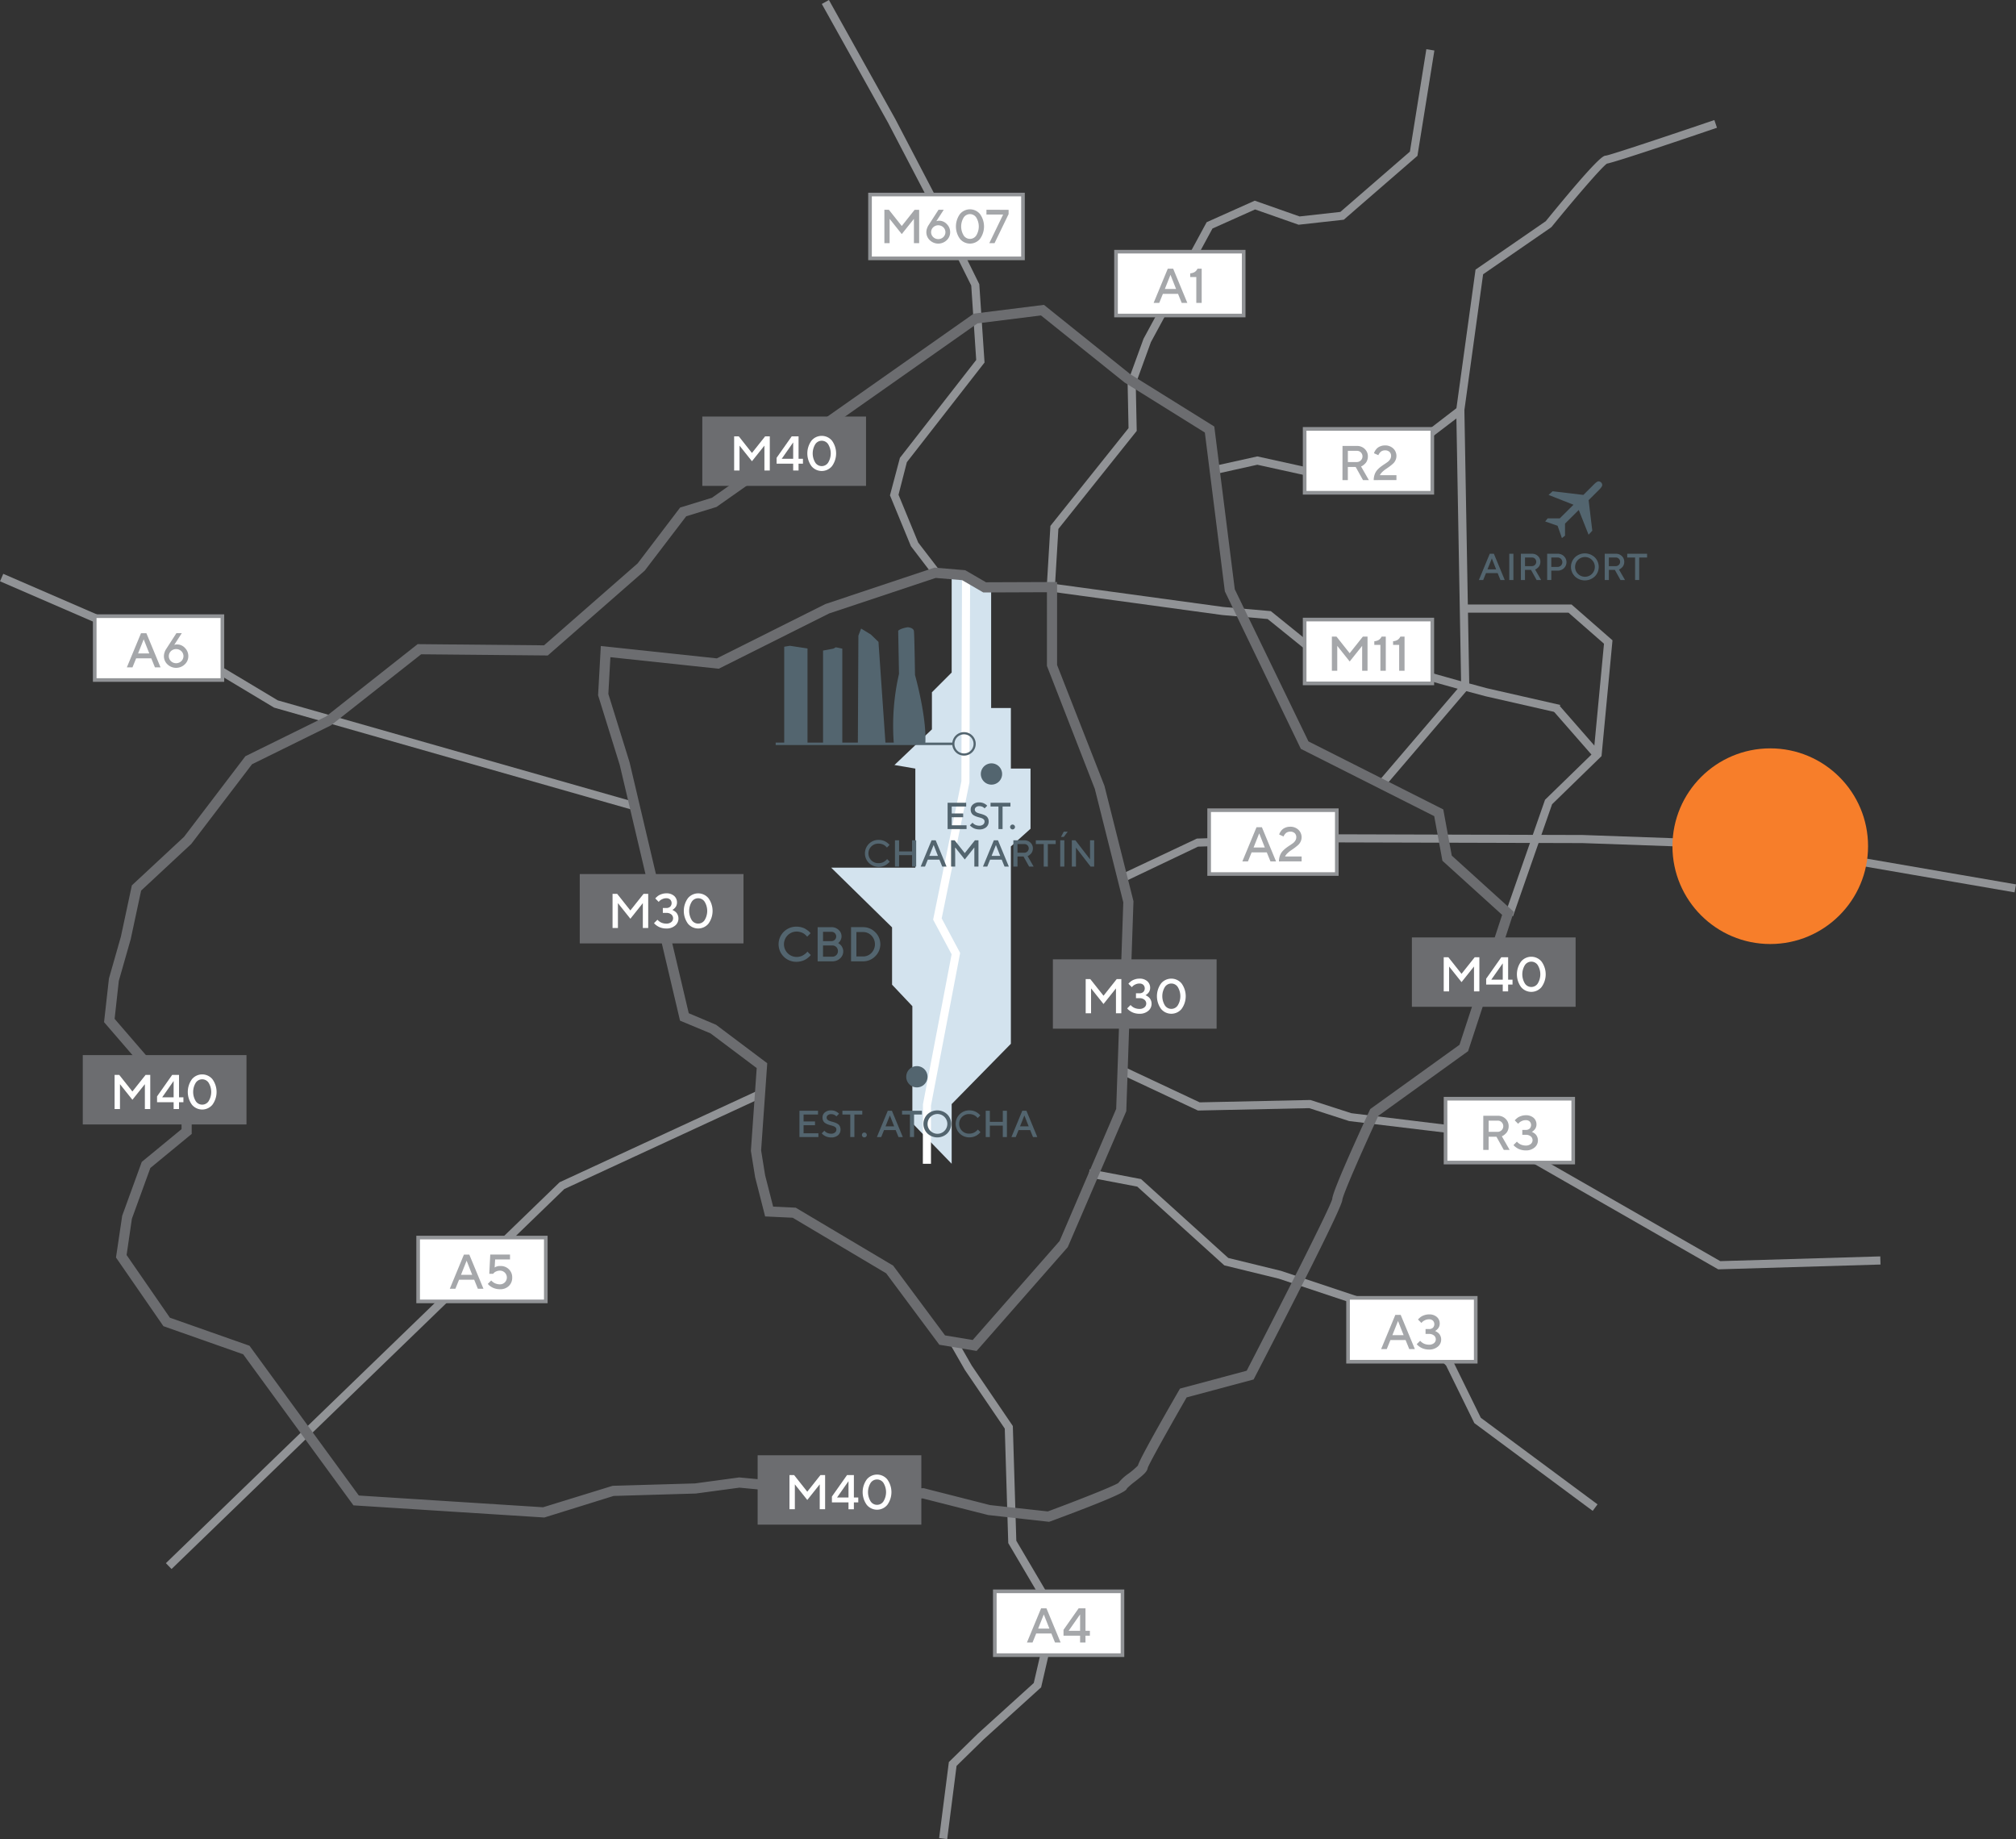 <svg xmlns="http://www.w3.org/2000/svg" width="412.253" height="376" viewBox="0 0 412.253 376">
  <rect x="0" y="0" width="412.253" height="376" fill="#333333" stroke="none"/>
  <g id="Componente_1_1" data-name="Componente 1 – 1" transform="translate(0)">
    <g id="Grupo_804" data-name="Grupo 804" transform="translate(1 -754)">
      <g id="Grupo_746" data-name="Grupo 746" transform="translate(-238.256 -102.727)">
        <path id="Trazado_883" data-name="Trazado 883" d="M470.593,974.843l-4.935-6.462-4.279-10.387,2.037-7.664,15.6-20.011L478,915.1l-7.49-15.047-9.513-18.221-13.553-24.294,1.453-.811,13.564,24.315L471.99,899.3l7.657,15.526,1.073,16.018-15.885,20.376-1.706,6.656,4.025,9.772,4.758,6.185Z" transform="translate(-42.135)" fill="#919396"/>
        <path id="Trazado_884" data-name="Trazado 884" d="M490.605,1055.521v-12.3h-4.02v-12.38H482.55v-24.669l-8.071-2.981v20.391l-4.037,4.037v7.584l-7.664,7.286,4.272.732v20.259H449.843l12.448,12.206V1087.4l4.15,4.393v23.92l8.038,8.3v-12.2l12.106-12.327V1059.14Z" transform="translate(-42.616 -29.361)" fill="#d3e3ee"/>
        <path id="Trazado_885" data-name="Trazado 885" d="M474.95,1124.258h-1.664l.015-12.118,5.869-30.711-3.781-7.082,5.78-28.282.122-41.656,1.664.006-.139,41.9-5.676,27.775,3.775,7.073-5.966,31.209Z" transform="translate(-47.316 -29.605)" fill="#fff"/>
        <path id="Trazado_886" data-name="Trazado 886" d="M506.638,979.331l-1.661-.1.748-12.469L521.7,946.779l-.191-9.334,3.255-8.933,12.911-23.834,9.834-4.4,9.166,3.223,8.342-.927,14.22-12.327L582.6,869.31l1.643.264-3.465,21.533L565.714,904.17l-9.234,1.026-8.9-3.127-8.716,3.9-12.59,23.227-3.1,8.527.2,9.625L507.354,967.39Z" transform="translate(-53.669 -2.523)" fill="#919396"/>
        <path id="Trazado_887" data-name="Trazado 887" d="M706.654,1081.931,656,1073.187l-37.72-1.331-51.475-.146-27.135.872-15.219,7.25-.716-1.5,15.708-7.4,27.339-.878,51.53.146,37.859,1.343,50.768,8.756Z" transform="translate(-57.429 -42.763)" fill="#919396"/>
        <path id="Trazado_888" data-name="Trazado 888" d="M618.743,1225.557l-24.2-17.94-5.775-11.762-9.525-9.538-24.711-8.236-11.12-2.715-17.8-16.1-10.021-1.909.31-1.634,10.481,2,17.835,16.125L555,1176.483l25.149,8.379L590.206,1195l5.656,11.524,23.871,17.7Z" transform="translate(-55.796 -59.939)" fill="#919396"/>
        <path id="Trazado_889" data-name="Trazado 889" d="M479.1,1301.316l-1.651-.212,1.989-15.542,5.942-5.817L496.8,1269.4l3.284-14.189-8.5-14.421-.711-23.4-8.163-12.005-3.256-5.682,1.444-.826,3.222,5.627,8.4,12.35.713,23.46,8.624,14.627-3.552,15.345-11.786,10.671-5.506,5.39Z" transform="translate(-48.15 -68.589)" fill="#919396"/>
        <path id="Trazado_890" data-name="Trazado 890" d="M280.843,1233.411l-1.157-1.2,80.513-77.877.128-.058,40.411-18.683.7,1.509-40.283,18.625Z" transform="translate(-8.506 -55.904)" fill="#919396"/>
        <path id="Trazado_891" data-name="Trazado 891" d="M367.212,1051.884,293.3,1030.808l-12.2-7.324-14.527-5.8-29.312-12.7.662-1.527,29.29,12.693L281.832,1022l12.228,7.325,73.608,20.961Z" transform="translate(0 -29.414)" fill="#919396"/>
        <path id="Trazado_892" data-name="Trazado 892" d="M645.952,1170.869l-46.92-26.881-28.548-3.432-8.167-2.642-22.753.488-16.29-7.65.707-1.506,15.936,7.484,22.646-.485,8.356,2.7,28.793,3.513,46.659,26.732,32.719-.969.049,1.663Z" transform="translate(-57.337 -54.631)" fill="#919396"/>
        <path id="Trazado_893" data-name="Trazado 893" d="M609.721,1032.368l-15-3.418c-4.517-1.194-15.066-4.035-16.064-4.781-.837-.365-8.884-.961-16.139-1.3l-.272-.013-11.975-9.671L541,1012.37l-35.431-4.835.225-1.649,35.391,4.831,9.733.853,11.946,9.649c7.19.341,15.822.894,16.786,1.618.764.464,8.544,2.668,15.465,4.5l14.976,3.411Z" transform="translate(-53.788 -29.901)" fill="#919396"/>
        <path id="Trazado_894" data-name="Trazado 894" d="M569.33,960.7l-12.747-2.806-8.609,1.913-.362-1.625,8.968-1.992,12.637,2.78,22.106-8.038,5.974-4.595L601.207,918l14.36-9.9c10.921-13.4,11.844-13.4,12.286-13.4,1-.137,14.149-4.538,22.188-7.279l.536,1.576c-6.2,2.115-20.358,6.906-22.5,7.336-1.014.648-6.5,7.022-11.293,12.906l-.172.159-13.857,9.554-3.9,28.289-6.84,5.211Zm58.69-64.357a.931.931,0,0,1-.165.021A.61.61,0,0,0,628.02,896.339Zm.094-.033" transform="translate(-62.216 -6.153)" fill="#919396"/>
        <path id="Trazado_895" data-name="Trazado 895" d="M591.04,1038.629l-1.266-1.08,16.939-19.816-1-56.1,1.663-.029,1.007,56.729Z" transform="translate(-70.667 -21.025)" fill="#919396"/>
        <path id="Trazado_896" data-name="Trazado 896" d="M621.777,1075.025l-1.57-.548,8.119-23.253,9.954-9.688,2.1-22.216-7.256-6.349H612.007v-1.663h21.745l8.368,7.319-2.241,23.673-10.111,9.841Z" transform="translate(-75.124 -30.989)" fill="#919396"/>
        <rect id="Rectángulo_165" data-name="Rectángulo 165" width="1.663" height="12.645" transform="translate(555.004 1002.204) rotate(-41.173)" fill="#919396"/>
        <path id="Trazado_897" data-name="Trazado 897" d="M457.114,1183.478l-12.448-1.383-13.412-3.4-8.885.484-28.581-2.682-8.914,1.2-16.808.494L353.9,1182.6l-.191-.013-38.842-2.472-22.552-30.888-16.306-5.743-9.7-14.04,1.269-8.537,4-11.007,8.138-6.7v-3.517l-15.85-18.356,1-8.922,2.44-8.543,2.248-10.5,10.67-9.927,12.544-16.475,16.474-8.116,18.751-14.8,25.843.243,19.15-16.757,8.682-11.409,6.508-2,53.532-37.644,14.36-1.795,17.674,14.187,17.16,10.685,4.189,33.274,15.065,31.1,27.57,13.907,1.737,9.444,12.689,11.495-9.347,28.485-18.36,13.22c-3.487,7.542-7.221,16.058-7.36,17.178,0,1.449-11.233,23.377-17.931,36.315l-.212.407-13.694,3.667c-2.968,5.158-7.531,13.242-7.957,14.405-.1.787-.905,1.455-2.6,2.788a14.442,14.442,0,0,0-1.648,1.406c-.122.413-.344,1.081-15.7,6.76Zm-25.655-6.878,13.578,3.457,11.818,1.3c6.36-2.357,13.281-5.095,14.423-5.816a9.628,9.628,0,0,1,2.135-1.952,16.021,16.021,0,0,0,1.863-1.6c.217-.722,1.446-3.315,8.393-15.37l.214-.373,13.642-3.655c6.653-12.858,17.116-33.427,17.5-35.128-.012-1.4,5.348-13.141,7.651-18.121l.114-.247,18.256-13.143,8.716-26.56-12.211-11.064-1.678-9.12L508.6,1025.453l-15.541-32.206-4.089-32.463-16.422-10.235-17.088-13.707-12.976,1.621L389.1,976l-6.185,1.9-8.484,11.114-19.824,17.347-25.9-.243-18.449,14.535-16.133,7.946-12.421,16.29-10.256,9.542-2.128,9.931-2.433,8.527-.859,7.763,15.764,18.256v5.269l-8.457,6.966-3.774,10.374-1.083,7.419,8.852,12.813,16.278,5.734,22.359,30.621,37.678,2.4,14.217-4.385,16.841-.488,9.041-1.226.118.01,28.546,2.677Zm39.914-1.12Zm3.929-3.523Z" transform="translate(-5.334 -15.625)" fill="#6c6d70"/>
        <path id="Trazado_898" data-name="Trazado 898" d="M467.629,1162.018l-7.62-1.265-10.866-14.6-19.124-11.368-5.636-.268-2.04-8-.873-5.4,1.189-16.931-9.451-7.1-6.227-2.594-12.326-52.263-4.431-14.266.559-10.064,23.727,2.526L436.7,1009.32,459,1001.875l6.3.525,4.25,2.468,14.532-.055v16.957l9.69,24.713,5.934,23.594-.006.146L498.235,1113l-11.967,27.793Zm-6.455-3.177,5.657.94,17.767-20.239,11.573-27.009,1.453-42.238-5.821-23.18-9.794-25.149V1006.9l-13.011.05-4.333-2.518-5.412-.45-21.766,7.253L414.9,1022.543l-22.16-2.358-.417,7.509,4.338,13.978,12.1,51.3,5.592,2.365,10.46,7.859-1.251,17.821.816,5.075,1.641,6.419,4.616.219,19.931,11.848Z" transform="translate(-30.665 -29.097)" fill="#6c6d70"/>
        <rect id="Rectángulo_166" data-name="Rectángulo 166" width="33.479" height="14.179" transform="translate(380.871 941.888)" fill="#6c6d70"/>
        <g id="Grupo_714" data-name="Grupo 714" transform="translate(387.388 945.837)">
          <path id="Trazado_899" data-name="Trazado 899" d="M431.363,968.3h.951v6.986h-1.1V970.2l-2.548,3.191-2.543-3.191v5.086h-1.1V968.3h.946l2.694,3.4Z" transform="translate(-425.03 -968.203)" fill="#fff"/>
          <path id="Trazado_900" data-name="Trazado 900" d="M441.27,972.888v1h-.9v1.4h-1.1v-1.4h-3.391v-1.194l3.093-4.394h1.4v4.589Zm-2-3.343-2.343,3.343h2.343Z" transform="translate(-427.205 -968.203)" fill="#fff"/>
          <path id="Trazado_901" data-name="Trazado 901" d="M444.594,969.154a2.727,2.727,0,0,1,4.18,0,4.432,4.432,0,0,1,0,5.227,2.722,2.722,0,0,1-4.18,0,4.432,4.432,0,0,1,0-5.227Zm3.392.714a1.573,1.573,0,0,0-2.606,0,3.6,3.6,0,0,0,0,3.8,1.57,1.57,0,0,0,2.606,0,3.6,3.6,0,0,0,0-3.8Z" transform="translate(-428.781 -968.179)" fill="#fff"/>
        </g>
        <rect id="Rectángulo_167" data-name="Rectángulo 167" width="33.479" height="14.179" transform="translate(355.81 1035.422)" fill="#6c6d70"/>
        <g id="Grupo_715" data-name="Grupo 715" transform="translate(362.527 1039.37)">
          <path id="Trazado_902" data-name="Trazado 902" d="M400.268,1085.287h.951v6.984h-1.1v-5.085l-2.549,3.191-2.543-3.191v5.085h-1.1v-6.984h.946l2.693,3.395Z" transform="translate(-393.936 -1085.188)" fill="#fff"/>
          <path id="Trazado_903" data-name="Trazado 903" d="M408.412,1088.611a2.331,2.331,0,0,1,.3.175,1.972,1.972,0,0,1,.381.32,1.739,1.739,0,0,1,.3.5,1.8,1.8,0,0,1,.133.7,1.84,1.84,0,0,1-.684,1.449,2.672,2.672,0,0,1-1.81.593,3.469,3.469,0,0,1-.905-.114,3.011,3.011,0,0,1-.709-.273,4.056,4.056,0,0,1-.485-.319,2.326,2.326,0,0,1-.3-.269l-.1-.121.7-.7a.888.888,0,0,0,.07.086,2.615,2.615,0,0,0,.222.194,2.354,2.354,0,0,0,.358.242,2.232,2.232,0,0,0,.5.19,2.434,2.434,0,0,0,.65.086,1.54,1.54,0,0,0,1.023-.315,1.006,1.006,0,0,0,0-1.567,1.544,1.544,0,0,0-1.023-.314h-.7v-1h.7a1.146,1.146,0,0,0,.807-.269,1.059,1.059,0,0,0,0-1.455,1.139,1.139,0,0,0-.807-.269,1.842,1.842,0,0,0-.828.191,1.863,1.863,0,0,0-.551.364l-.166.19-.7-.7c.019-.025.049-.061.09-.109a3.509,3.509,0,0,1,.27-.255,2.467,2.467,0,0,1,.449-.319,3.043,3.043,0,0,1,.628-.25,2.868,2.868,0,0,1,.808-.115,2.315,2.315,0,0,1,1.613.529,1.755,1.755,0,0,1,.584,1.367,1.56,1.56,0,0,1-.1.552,1.419,1.419,0,0,1-.241.43,2.979,2.979,0,0,1-.275.285,1.086,1.086,0,0,1-.237.169l-.1.058Z" transform="translate(-396.061 -1085.163)" fill="#fff"/>
          <path id="Trazado_904" data-name="Trazado 904" d="M413,1086.14a2.723,2.723,0,0,1,4.179,0,4.429,4.429,0,0,1,0,5.227,2.723,2.723,0,0,1-4.179,0,4.433,4.433,0,0,1,0-5.227Zm3.392.714a1.573,1.573,0,0,0-2.606,0,3.6,3.6,0,0,0,0,3.8,1.571,1.571,0,0,0,2.606,0,3.6,3.6,0,0,0,0-3.8Z" transform="translate(-397.587 -1085.163)" fill="#fff"/>
        </g>
        <rect id="Rectángulo_168" data-name="Rectángulo 168" width="33.479" height="14.179" transform="translate(452.561 1052.857)" fill="#6c6d70"/>
        <g id="Grupo_716" data-name="Grupo 716" transform="translate(459.278 1056.804)">
          <path id="Trazado_905" data-name="Trazado 905" d="M521.278,1107.089h.948v6.986h-1.1v-5.086l-2.547,3.192-2.544-3.192v5.086h-1.1v-6.986h.944l2.7,3.4Z" transform="translate(-514.945 -1106.993)" fill="#fff"/>
          <path id="Trazado_906" data-name="Trazado 906" d="M529.422,1110.415a2.447,2.447,0,0,1,.3.175,2.007,2.007,0,0,1,.381.32,1.758,1.758,0,0,1,.3.5,1.8,1.8,0,0,1,.133.7,1.846,1.846,0,0,1-.685,1.45,2.67,2.67,0,0,1-1.809.592,3.519,3.519,0,0,1-.907-.114,3.066,3.066,0,0,1-.708-.273,4.009,4.009,0,0,1-.485-.319,2.154,2.154,0,0,1-.3-.268l-.1-.121.7-.7a.773.773,0,0,0,.07.085,2.95,2.95,0,0,0,.221.2,2.4,2.4,0,0,0,.36.242,2.259,2.259,0,0,0,.5.19,2.4,2.4,0,0,0,.65.086,1.54,1.54,0,0,0,1.023-.315,1,1,0,0,0,0-1.567,1.539,1.539,0,0,0-1.023-.315h-.7v-1h.7a1.139,1.139,0,0,0,.805-.268,1.058,1.058,0,0,0,0-1.458,1.139,1.139,0,0,0-.805-.266,1.875,1.875,0,0,0-.828.189,1.9,1.9,0,0,0-.551.365l-.166.19-.7-.7c.021-.026.051-.061.09-.109s.132-.132.272-.257a2.584,2.584,0,0,1,.448-.317,3.025,3.025,0,0,1,.628-.249,2.835,2.835,0,0,1,.809-.114,2.314,2.314,0,0,1,1.612.528,1.76,1.76,0,0,1,.584,1.367,1.565,1.565,0,0,1-.1.553,1.4,1.4,0,0,1-.241.43,3.052,3.052,0,0,1-.274.285,1.087,1.087,0,0,1-.237.168l-.1.06Z" transform="translate(-517.07 -1106.969)" fill="#fff"/>
          <path id="Trazado_907" data-name="Trazado 907" d="M534.008,1107.945a2.726,2.726,0,0,1,4.181,0,4.429,4.429,0,0,1,0,5.227,2.725,2.725,0,0,1-4.181,0,4.436,4.436,0,0,1,0-5.227Zm3.394.713a1.574,1.574,0,0,0-2.606,0,3.6,3.6,0,0,0,0,3.8,1.57,1.57,0,0,0,2.606,0,3.6,3.6,0,0,0,0-3.8Z" transform="translate(-518.596 -1106.969)" fill="#fff"/>
        </g>
        <g id="Grupo_717" data-name="Grupo 717" transform="translate(256.257 982.329)">
          <rect id="Rectángulo_169" data-name="Rectángulo 169" width="26.106" height="13.053" transform="translate(0.371 0.371)" fill="#fff"/>
          <path id="Trazado_908" data-name="Trazado 908" d="M287.869,1027.615H261.021v-13.794h26.848Zm-26.106-.741h25.364v-12.311H261.763Z" transform="translate(-261.021 -1013.821)" fill="#919396"/>
        </g>
        <g id="Grupo_718" data-name="Grupo 718" transform="translate(263.198 986.181)">
          <path id="Trazado_909" data-name="Trazado 909" d="M272.595,1018.639h1.1l2.894,6.986h-1.146l-.749-1.847H271.6l-.75,1.847H269.7Zm-.6,4.14h2.294l-1.144-2.893Z" transform="translate(-269.702 -1018.639)" fill="#a5a7aa"/>
          <path id="Trazado_910" data-name="Trazado 910" d="M283.475,1021.646a2.336,2.336,0,0,1,.695,1.684,2.267,2.267,0,0,1-.729,1.686,2.561,2.561,0,0,1-3.532,0,2.269,2.269,0,0,1-.728-1.686,2.37,2.37,0,0,1,.142-.8,2.735,2.735,0,0,1,.277-.6l.132-.2,2-3.093h1.1l-1.55,2.4a1.6,1.6,0,0,1,.6-.1A2.172,2.172,0,0,1,283.475,1021.646Zm-.736.661a1.543,1.543,0,0,0-2.126,0,1.424,1.424,0,0,0,0,2.046,1.547,1.547,0,0,0,2.126,0,1.417,1.417,0,0,0,0-2.046Z" transform="translate(-271.602 -1018.639)" fill="#a5a7aa"/>
        </g>
        <g id="Grupo_719" data-name="Grupo 719" transform="translate(396.479 1046.183)">
          <path id="Trazado_911" data-name="Trazado 911" d="M441.111,1093.824a3.163,3.163,0,0,1,.807.339,5.751,5.751,0,0,1,.557.394,2.467,2.467,0,0,1,.351.336l.107.138-.7.7c-.019-.027-.047-.063-.085-.111a3.1,3.1,0,0,0-.257-.255,2.316,2.316,0,0,0-.429-.319,2.8,2.8,0,0,0-.6-.249,2.588,2.588,0,0,0-.777-.114,2.594,2.594,0,1,0,0,5.188,2.648,2.648,0,0,0,.783-.114,2.408,2.408,0,0,0,.618-.276,4.5,4.5,0,0,0,.434-.319,2.208,2.208,0,0,0,.28-.27l.078-.121.7.7a1.718,1.718,0,0,1-.12.153,3.676,3.676,0,0,1-.355.333,4.008,4.008,0,0,1-.584.425,3.872,3.872,0,0,1-1.835.483,3.611,3.611,0,0,1-2.63-1.042,3.591,3.591,0,0,1,0-5.1,3.609,3.609,0,0,1,2.63-1.042A3.7,3.7,0,0,1,441.111,1093.824Z" transform="translate(-436.401 -1093.685)" fill="#53656f"/>
          <path id="Trazado_912" data-name="Trazado 912" d="M446.38,1100.794v-6.986h2.84a2.042,2.042,0,0,1,1.447.56,1.721,1.721,0,0,1,.426,2.056,1.451,1.451,0,0,1-.343.487l-.181.141a1.18,1.18,0,0,1,.11.066c.047.03.132.1.255.2a1.82,1.82,0,0,1,.319.339,2.147,2.147,0,0,1,.249.48,1.677,1.677,0,0,1,.114.612,1.91,1.91,0,0,1-.643,1.442,2.25,2.25,0,0,1-1.6.6Zm1.1-6.036v1.9h1.744a.948.948,0,1,0,0-1.9Zm1.9,5.086a1.118,1.118,0,0,0,.818-.328,1.106,1.106,0,0,0,.332-.817,1.126,1.126,0,0,0-1.15-1.148h-1.9v2.293Z" transform="translate(-438.401 -1093.71)" fill="#53656f"/>
          <path id="Trazado_913" data-name="Trazado 913" d="M457.368,1093.808a3.427,3.427,0,0,1,2.5,1.031,3.425,3.425,0,0,1,0,4.921,3.425,3.425,0,0,1-2.5,1.033h-2.445v-6.986Zm-1.35,1v4.988h1.35a2.335,2.335,0,0,0,1.729-.724,2.559,2.559,0,0,0,0-3.542,2.337,2.337,0,0,0-1.729-.723Z" transform="translate(-440.114 -1093.71)" fill="#53656f"/>
        </g>
        <g id="Grupo_720" data-name="Grupo 720" transform="translate(400.734 1083.741)">
          <path id="Trazado_914" data-name="Trazado 914" d="M445.6,1145.36v.768h-3.875v-5.374h3.8v.769h-2.957v1.419h2.343v.769h-2.343v1.649Z" transform="translate(-441.723 -1140.679)" fill="#53656f"/>
          <path id="Trazado_915" data-name="Trazado 915" d="M450.269,1144.159a1.08,1.08,0,0,0-.407-.262,4.741,4.741,0,0,0-.552-.173,5.925,5.925,0,0,1-.608-.19,2.95,2.95,0,0,1-.552-.27,1.175,1.175,0,0,1-.407-.447,1.442,1.442,0,0,1-.158-.7,1.328,1.328,0,0,1,.476-1.04,1.886,1.886,0,0,1,1.289-.418,2.193,2.193,0,0,1,.576.073,2.037,2.037,0,0,1,.457.173,2.915,2.915,0,0,1,.317.2,1.3,1.3,0,0,1,.2.171l.06.075-.536.539a.561.561,0,0,1-.042-.05.862.862,0,0,0-.127-.113,1.478,1.478,0,0,0-.215-.138,1.3,1.3,0,0,0-.3-.111,1.523,1.523,0,0,0-.392-.048,1.018,1.018,0,0,0-.668.206.608.608,0,0,0-.253.484.586.586,0,0,0,.158.416,1.068,1.068,0,0,0,.406.264,4.853,4.853,0,0,0,.553.172,6.346,6.346,0,0,1,.607.188,2.84,2.84,0,0,1,.553.268,1.179,1.179,0,0,1,.406.45,1.449,1.449,0,0,1,.158.7,1.477,1.477,0,0,1-.51,1.162,2.055,2.055,0,0,1-1.409.45,2.715,2.715,0,0,1-.7-.089,2.292,2.292,0,0,1-.546-.209,3.288,3.288,0,0,1-.371-.245,1.744,1.744,0,0,1-.229-.207l-.074-.093.536-.537a.724.724,0,0,0,.05.066,1.649,1.649,0,0,0,.161.15,1.687,1.687,0,0,0,.271.187,1.715,1.715,0,0,0,.389.146,1.96,1.96,0,0,0,.511.066,1.185,1.185,0,0,0,.787-.243.762.762,0,0,0,.289-.6A.579.579,0,0,0,450.269,1144.159Z" transform="translate(-442.867 -1140.66)" fill="#53656f"/>
          <path id="Trazado_916" data-name="Trazado 916" d="M456.775,1140.754v.769h-1.611v4.6h-.844v-4.6h-1.611v-.769Z" transform="translate(-443.925 -1140.679)" fill="#53656f"/>
          <path id="Trazado_917" data-name="Trazado 917" d="M458.548,1147.17a.488.488,0,0,1-.7,0,.476.476,0,0,1-.15-.348.486.486,0,0,1,.15-.351.486.486,0,0,1,.7,0,.485.485,0,0,1,.15.351A.476.476,0,0,1,458.548,1147.17Z" transform="translate(-444.925 -1141.795)" fill="#53656f"/>
          <path id="Trazado_918" data-name="Trazado 918" d="M463.761,1140.754h.844l2.226,5.374h-.881l-.576-1.421h-2.38l-.576,1.421h-.881Zm-.461,3.185h1.765l-.88-2.226Z" transform="translate(-445.695 -1140.679)" fill="#53656f"/>
          <path id="Trazado_919" data-name="Trazado 919" d="M472.033,1140.754v.769h-1.612v4.6h-.843v-4.6h-1.611v-.769Z" transform="translate(-446.984 -1140.679)" fill="#53656f"/>
          <path id="Trazado_920" data-name="Trazado 920" d="M474.253,1141.462a2.95,2.95,0,0,1,4.044,0,2.763,2.763,0,0,1,0,3.92,2.95,2.95,0,0,1-4.044,0,2.759,2.759,0,0,1,0-3.92Zm.605,3.376a2.021,2.021,0,1,0-.578-1.415A1.919,1.919,0,0,0,474.858,1144.838Z" transform="translate(-448.08 -1140.66)" fill="#53656f"/>
          <path id="Trazado_921" data-name="Trazado 921" d="M485.314,1140.766a2.4,2.4,0,0,1,.619.261,4.011,4.011,0,0,1,.43.3,2.006,2.006,0,0,1,.27.26l.082.1-.536.54c-.015-.02-.036-.048-.066-.084a1.935,1.935,0,0,0-.2-.2,1.884,1.884,0,0,0-.329-.245,2.2,2.2,0,0,0-.461-.192,2,2,0,0,0-.6-.087,2,2,0,1,0,0,3.991,2.06,2.06,0,0,0,.6-.089,1.869,1.869,0,0,0,.475-.211,3.373,3.373,0,0,0,.334-.246,1.783,1.783,0,0,0,.216-.207l.06-.094.54.54a1.461,1.461,0,0,1-.093.118,3.193,3.193,0,0,1-.273.257,3.038,3.038,0,0,1-.45.325,2.68,2.68,0,0,1-.622.257,2.735,2.735,0,0,1-.79.114,2.776,2.776,0,0,1-2.023-.8,2.763,2.763,0,0,1,0-3.92,2.776,2.776,0,0,1,2.023-.8A2.877,2.877,0,0,1,485.314,1140.766Z" transform="translate(-449.735 -1140.66)" fill="#53656f"/>
          <path id="Trazado_922" data-name="Trazado 922" d="M493.7,1146.128h-.844v-2.341H490.21v2.341h-.844v-5.374h.844v2.267h2.649v-2.267h.844Z" transform="translate(-451.274 -1140.679)" fill="#53656f"/>
          <path id="Trazado_923" data-name="Trazado 923" d="M498.163,1140.754h.843l2.226,5.374h-.881l-.576-1.421H497.4l-.577,1.421h-.879Zm-.461,3.185h1.765l-.88-2.226Z" transform="translate(-452.591 -1140.679)" fill="#53656f"/>
        </g>
        <g id="Grupo_721" data-name="Grupo 721" transform="translate(539.671 969.864)">
          <path id="Trazado_924" data-name="Trazado 924" d="M617.721,998.324h.844l2.224,5.374h-.88l-.576-1.421h-2.38l-.576,1.421h-.882Zm-.46,3.185h1.764l-.879-2.226Z" transform="translate(-615.495 -998.25)" fill="#53656f"/>
          <path id="Trazado_925" data-name="Trazado 925" d="M623.272,998.324h.842v5.374h-.842Z" transform="translate(-617.054 -998.25)" fill="#53656f"/>
          <path id="Trazado_926" data-name="Trazado 926" d="M626.241,998.324H628.5a1.712,1.712,0,0,1,1.238.476,1.578,1.578,0,0,1,.49,1.178,1.676,1.676,0,0,1-.113.616,1.379,1.379,0,0,1-.269.451,2.855,2.855,0,0,1-.315.288,1.146,1.146,0,0,1-.269.169l-.108.05,1.229,2.146h-.923l-1.15-2.072h-1.229v2.072h-.844Zm2.892,1.021a.854.854,0,0,0-.628-.252h-1.419v1.765H628.5a.89.89,0,0,0,.628-1.513Z" transform="translate(-617.649 -998.25)" fill="#53656f"/>
          <path id="Trazado_927" data-name="Trazado 927" d="M635.107,998.324a1.775,1.775,0,0,1,1.286.5,1.707,1.707,0,0,1,0,2.45,1.78,1.78,0,0,1-1.286.5h-1.3v1.918h-.844v-5.374Zm-1.3.769v1.919h1.3a.935.935,0,0,0,.677-.276.969.969,0,0,0,0-1.367.929.929,0,0,0-.677-.276Z" transform="translate(-618.996 -998.25)" fill="#53656f"/>
          <path id="Trazado_928" data-name="Trazado 928" d="M639.868,999.033a2.95,2.95,0,0,1,4.044,0,2.762,2.762,0,0,1,0,3.919,2.95,2.95,0,0,1-4.044,0,2.76,2.76,0,0,1,0-3.919Zm.606,3.376a2.019,2.019,0,1,0-.579-1.415A1.918,1.918,0,0,0,640.474,1002.409Z" transform="translate(-620.217 -998.231)" fill="#53656f"/>
          <path id="Trazado_929" data-name="Trazado 929" d="M647.688,998.324h2.263a1.712,1.712,0,0,1,1.238.476,1.576,1.576,0,0,1,.49,1.178,1.676,1.676,0,0,1-.113.616,1.367,1.367,0,0,1-.269.451,2.855,2.855,0,0,1-.315.288,1.146,1.146,0,0,1-.269.169l-.108.05,1.229,2.146h-.924l-1.15-2.072h-1.229v2.072h-.844Zm2.892,1.021a.854.854,0,0,0-.628-.252h-1.419v1.765h1.419a.89.89,0,0,0,.628-1.513Z" transform="translate(-621.949 -998.25)" fill="#53656f"/>
          <path id="Trazado_930" data-name="Trazado 930" d="M657.5,998.324v.769H655.89v4.6h-.844v-4.6h-1.61v-.769Z" transform="translate(-623.101 -998.25)" fill="#53656f"/>
        </g>
        <g id="Grupo_722" data-name="Grupo 722" transform="translate(431.032 1020.774)">
          <path id="Trazado_931" data-name="Trazado 931" d="M483.493,1066.6v.769h-3.876V1062h3.8v.767h-2.957v1.422H482.8v.768h-2.343v1.649Z" transform="translate(-479.617 -1061.924)" fill="#53656f"/>
          <path id="Trazado_932" data-name="Trazado 932" d="M488.164,1065.4a1.075,1.075,0,0,0-.406-.263,4.853,4.853,0,0,0-.553-.172,6.086,6.086,0,0,1-.607-.189,2.992,2.992,0,0,1-.553-.27,1.2,1.2,0,0,1-.406-.448,1.455,1.455,0,0,1-.158-.7,1.328,1.328,0,0,1,.477-1.039,1.881,1.881,0,0,1,1.289-.418,2.182,2.182,0,0,1,.574.073,2.015,2.015,0,0,1,.457.172,3.024,3.024,0,0,1,.32.2,1.269,1.269,0,0,1,.2.17l.06.075-.535.54c-.011-.01-.024-.027-.044-.051a.729.729,0,0,0-.127-.112,1.533,1.533,0,0,0-.213-.138,1.411,1.411,0,0,0-.3-.11,1.5,1.5,0,0,0-.392-.05,1.028,1.028,0,0,0-.67.206.613.613,0,0,0-.253.483.589.589,0,0,0,.158.417,1.044,1.044,0,0,0,.406.264,4.616,4.616,0,0,0,.553.173,6.273,6.273,0,0,1,.605.187,2.845,2.845,0,0,1,.553.269,1.17,1.17,0,0,1,.406.449,1.444,1.444,0,0,1,.159.7,1.482,1.482,0,0,1-.509,1.162,2.059,2.059,0,0,1-1.41.449,2.733,2.733,0,0,1-.7-.088,2.288,2.288,0,0,1-.544-.21,2.767,2.767,0,0,1-.372-.245,1.578,1.578,0,0,1-.228-.206l-.074-.094.535-.535c.01.014.027.037.051.066a1.348,1.348,0,0,0,.16.15,1.637,1.637,0,0,0,.273.188,1.791,1.791,0,0,0,.386.146,1.986,1.986,0,0,0,.512.066,1.175,1.175,0,0,0,.786-.244.755.755,0,0,0,.289-.6A.578.578,0,0,0,488.164,1065.4Z" transform="translate(-480.762 -1061.905)" fill="#53656f"/>
          <path id="Trazado_933" data-name="Trazado 933" d="M494.669,1062v.767h-1.611v4.607h-.843v-4.607H490.6V1062Z" transform="translate(-481.819 -1061.924)" fill="#53656f"/>
          <path id="Trazado_934" data-name="Trazado 934" d="M496.453,1068.415a.489.489,0,0,1-.7,0,.477.477,0,0,1-.15-.348.486.486,0,0,1,.15-.351.486.486,0,0,1,.7,0,.486.486,0,0,1,.15.351A.477.477,0,0,1,496.453,1068.415Z" transform="translate(-482.821 -1063.04)" fill="#53656f"/>
        </g>
        <g id="Grupo_723" data-name="Grupo 723" transform="translate(414.133 1026.758)">
          <path id="Trazado_935" data-name="Trazado 935" d="M462.105,1071.61a2.459,2.459,0,0,1,.62.261,4.033,4.033,0,0,1,.429.3,1.817,1.817,0,0,1,.269.258l.082.1-.536.54-.066-.084a2.353,2.353,0,0,0-.2-.2,1.856,1.856,0,0,0-.329-.245,2.254,2.254,0,0,0-.459-.192,2.016,2.016,0,0,0-.6-.089,2,2,0,1,0,0,3.992,2.046,2.046,0,0,0,.6-.089,1.882,1.882,0,0,0,.477-.211,3.373,3.373,0,0,0,.333-.246,1.6,1.6,0,0,0,.216-.208l.06-.093.54.54c-.02.03-.051.069-.091.118a3.326,3.326,0,0,1-.274.256,3.194,3.194,0,0,1-.45.327,2.8,2.8,0,0,1-.622.257,2.912,2.912,0,0,1-2.812-.688,2.758,2.758,0,0,1,0-3.919,2.772,2.772,0,0,1,2.024-.8A2.885,2.885,0,0,1,462.105,1071.61Z" transform="translate(-458.481 -1069.813)" fill="#53656f"/>
          <path id="Trazado_936" data-name="Trazado 936" d="M470.494,1076.971h-.843v-2.343H467v2.343h-.844V1071.6H467v2.267h2.65V1071.6h.843Z" transform="translate(-460.02 -1069.832)" fill="#53656f"/>
          <path id="Trazado_937" data-name="Trazado 937" d="M474.955,1071.6h.844l2.224,5.374h-.879l-.577-1.419h-2.38l-.576,1.419h-.881Zm-.46,3.185h1.764l-.879-2.226Z" transform="translate(-461.337 -1069.832)" fill="#53656f"/>
          <path id="Trazado_938" data-name="Trazado 938" d="M485.378,1071.6h.73v5.374h-.844v-3.912l-1.959,2.454-1.956-2.454v3.912h-.842V1071.6h.725l2.073,2.611Z" transform="translate(-462.896 -1069.832)" fill="#53656f"/>
          <path id="Trazado_939" data-name="Trazado 939" d="M490.885,1071.6h.844l2.226,5.374h-.882l-.576-1.419h-2.38l-.577,1.419h-.879Zm-.46,3.185h1.764l-.879-2.226Z" transform="translate(-464.531 -1069.832)" fill="#53656f"/>
          <path id="Trazado_940" data-name="Trazado 940" d="M496.436,1071.6H498.7a1.706,1.706,0,0,1,1.237.476,1.573,1.573,0,0,1,.492,1.175,1.694,1.694,0,0,1-.114.618,1.382,1.382,0,0,1-.27.451,3.158,3.158,0,0,1-.315.289,1.224,1.224,0,0,1-.269.168l-.108.048,1.229,2.148h-.922l-1.15-2.073h-1.229v2.073h-.844Zm2.891,1.021a.856.856,0,0,0-.628-.254h-1.419v1.766H498.7a.892.892,0,0,0,.628-1.513Z" transform="translate(-466.09 -1069.832)" fill="#53656f"/>
          <path id="Trazado_941" data-name="Trazado 941" d="M506.247,1071.6v.767h-1.609v4.606h-.844v-4.606h-1.611v-.767Z" transform="translate(-467.242 -1069.832)" fill="#53656f"/>
          <path id="Trazado_942" data-name="Trazado 942" d="M508.421,1071.154h.842v5.374h-.842Zm.725-1.765h.807l-.807,1.076h-.572Z" transform="translate(-468.492 -1069.389)" fill="#53656f"/>
          <path id="Trazado_943" data-name="Trazado 943" d="M515.956,1071.6v5.374h-.728l-2.994-3.875v3.875h-.844V1071.6h.729l2.993,3.879V1071.6Z" transform="translate(-469.087 -1069.832)" fill="#53656f"/>
        </g>
        <rect id="Rectángulo_170" data-name="Rectángulo 170" width="33.479" height="14.179" transform="translate(254.181 1072.438)" fill="#6c6d70"/>
        <g id="Grupo_724" data-name="Grupo 724" transform="translate(260.698 1076.383)">
          <path id="Trazado_944" data-name="Trazado 944" d="M272.909,1131.581h.95v6.985h-1.1v-5.086l-2.548,3.191-2.543-3.191v5.086h-1.1v-6.985h.945l2.694,3.395Z" transform="translate(-266.576 -1131.482)" fill="#fff"/>
          <path id="Trazado_945" data-name="Trazado 945" d="M282.815,1136.169v1h-.9v1.4h-1.1v-1.4h-3.39v-1.193l3.093-4.393h1.4v4.588Zm-2-3.34-2.343,3.34h2.343Z" transform="translate(-268.751 -1131.482)" fill="#fff"/>
          <path id="Trazado_946" data-name="Trazado 946" d="M286.14,1132.434a2.724,2.724,0,0,1,4.18,0,4.43,4.43,0,0,1,0,5.227,2.724,2.724,0,0,1-4.18,0,4.434,4.434,0,0,1,0-5.227Zm3.393.714a1.575,1.575,0,0,0-2.606,0,3.6,3.6,0,0,0,0,3.8,1.571,1.571,0,0,0,2.606,0,3.6,3.6,0,0,0,0-3.8Z" transform="translate(-270.327 -1131.457)" fill="#fff"/>
        </g>
        <rect id="Rectángulo_171" data-name="Rectángulo 171" width="33.479" height="14.179" transform="translate(392.184 1154.253)" fill="#6c6d70"/>
        <g id="Grupo_725" data-name="Grupo 725" transform="translate(398.7 1158.198)">
          <path id="Trazado_947" data-name="Trazado 947" d="M445.512,1233.908h.95v6.986h-1.1v-5.086L442.818,1239l-2.543-3.191v5.086h-1.1v-6.986h.946l2.694,3.4Z" transform="translate(-439.179 -1233.81)" fill="#fff"/>
          <path id="Trazado_948" data-name="Trazado 948" d="M455.419,1238.5v1h-.9v1.4h-1.1v-1.4h-3.391V1238.3l3.093-4.393h1.4v4.589Zm-2-3.341-2.344,3.341h2.344Z" transform="translate(-441.354 -1233.81)" fill="#fff"/>
          <path id="Trazado_949" data-name="Trazado 949" d="M458.743,1234.762a2.723,2.723,0,0,1,4.179,0,4.429,4.429,0,0,1,0,5.227,2.723,2.723,0,0,1-4.179,0,4.433,4.433,0,0,1,0-5.227Zm3.392.713a1.574,1.574,0,0,0-2.606,0,3.6,3.6,0,0,0,0,3.8,1.57,1.57,0,0,0,2.606,0,3.6,3.6,0,0,0,0-3.8Z" transform="translate(-442.93 -1233.785)" fill="#fff"/>
        </g>
        <rect id="Rectángulo_172" data-name="Rectángulo 172" width="33.479" height="14.179" transform="translate(525.974 1048.381)" fill="#6c6d70"/>
        <g id="Grupo_726" data-name="Grupo 726" transform="translate(532.49 1052.328)">
          <path id="Trazado_950" data-name="Trazado 950" d="M612.846,1101.495h.951v6.985h-1.1v-5.086l-2.548,3.191-2.543-3.191v5.086h-1.1v-6.985h.946l2.694,3.395Z" transform="translate(-606.513 -1101.396)" fill="#fff"/>
          <path id="Trazado_951" data-name="Trazado 951" d="M622.753,1106.083v1h-.9v1.4h-1.1v-1.4h-3.391v-1.193l3.093-4.393h1.4v4.588Zm-2-3.34-2.344,3.34h2.344Z" transform="translate(-608.689 -1101.396)" fill="#fff"/>
          <path id="Trazado_952" data-name="Trazado 952" d="M626.076,1102.348a2.725,2.725,0,0,1,4.181,0,4.433,4.433,0,0,1,0,5.227,2.724,2.724,0,0,1-4.181,0,4.437,4.437,0,0,1,0-5.227Zm3.393.714a1.573,1.573,0,0,0-2.6,0,3.6,3.6,0,0,0,0,3.8,1.569,1.569,0,0,0,2.6,0,3.6,3.6,0,0,0,0-3.8Z" transform="translate(-610.264 -1101.371)" fill="#fff"/>
        </g>
        <path id="Trazado_953" data-name="Trazado 953" d="M644.119,980.579a.76.76,0,0,0-.76-.76c-.284,0-.752.437-.792.473l-2.305,2.295-6.288-.748-.825.752,5.094,2-2.809,2.792h-2.475l-.507.629,2.539.883.886,2.52.634-.5v-2.46l2.81-2.79,2.008,5.059.761-.82-.752-6.247,2.307-2.29c.037-.04.474-.507.474-.786" transform="translate(-79.223 -24.676)" fill="#53656f"/>
        <g id="Grupo_727" data-name="Grupo 727" transform="translate(322.391 1109.37)">
          <rect id="Rectángulo_173" data-name="Rectángulo 173" width="26.106" height="13.053" transform="translate(0.371 0.371)" fill="#fff"/>
          <path id="Trazado_954" data-name="Trazado 954" d="M370.585,1186.507H343.737v-13.793h26.848Zm-26.106-.741h25.364v-12.311H344.479Z" transform="translate(-343.737 -1172.714)" fill="#919396"/>
        </g>
        <g id="Grupo_728" data-name="Grupo 728" transform="translate(329.231 1113.221)">
          <path id="Trazado_955" data-name="Trazado 955" d="M355.185,1177.531h1.1l2.894,6.986h-1.146l-.749-1.847h-3.093l-.751,1.847h-1.144Zm-.6,4.142h2.294l-1.144-2.894Z" transform="translate(-352.292 -1177.531)" fill="#a5a7aa"/>
          <path id="Trazado_956" data-name="Trazado 956" d="M366.337,1180.542a2.26,2.26,0,0,1,.673,1.681,2.3,2.3,0,0,1-.688,1.725,2.483,2.483,0,0,1-1.807.667,3.491,3.491,0,0,1-.907-.114,3.085,3.085,0,0,1-.708-.273,4.057,4.057,0,0,1-.485-.319,1.951,1.951,0,0,1-.293-.269l-.1-.122.7-.7a.94.94,0,0,0,.068.085,2.746,2.746,0,0,0,.58.437,2.317,2.317,0,0,0,.5.19,2.423,2.423,0,0,0,.646.085,1.4,1.4,0,1,0,0-2.8,1.846,1.846,0,0,0-.787.16,1.36,1.36,0,0,0-.48.321l-.127.166h-.8l.2-3.942h4.038v1h-3.04l-.1,1.646a2,2,0,0,1,1.2-.3A2.343,2.343,0,0,1,366.337,1180.542Z" transform="translate(-354.243 -1177.531)" fill="#a5a7aa"/>
        </g>
        <g id="Grupo_729" data-name="Grupo 729" transform="translate(440.315 1181.693)">
          <rect id="Rectángulo_174" data-name="Rectángulo 174" width="26.106" height="13.053" transform="translate(0.37 0.37)" fill="#fff"/>
          <path id="Trazado_957" data-name="Trazado 957" d="M518.074,1276.965H491.228v-13.794h26.846Zm-26.1-.741h25.364v-12.311H491.969Z" transform="translate(-491.228 -1263.171)" fill="#919396"/>
        </g>
        <g id="Grupo_730" data-name="Grupo 730" transform="translate(447.254 1185.544)">
          <path id="Trazado_958" data-name="Trazado 958" d="M502.8,1267.987h1.1l2.894,6.987h-1.144l-.751-1.847H501.8l-.749,1.847h-1.145Zm-.6,4.141H504.5l-1.145-2.894Z" transform="translate(-499.906 -1267.987)" fill="#a5a7aa"/>
          <path id="Trazado_959" data-name="Trazado 959" d="M514.653,1272.577v1h-.9v1.4h-1.1v-1.4h-3.391v-1.194l3.094-4.4h1.4v4.59Zm-2-3.343-2.343,3.343h2.343Z" transform="translate(-501.782 -1267.987)" fill="#a5a7aa"/>
        </g>
        <g id="Grupo_731" data-name="Grupo 731" transform="translate(512.55 1121.699)">
          <rect id="Rectángulo_175" data-name="Rectángulo 175" width="26.106" height="13.053" transform="translate(0.371 0.371)" fill="#fff"/>
          <path id="Trazado_960" data-name="Trazado 960" d="M608.422,1201.93H581.574v-13.8h26.848Zm-26.106-.741H607.68v-12.313H582.316Z" transform="translate(-581.574 -1188.135)" fill="#919396"/>
        </g>
        <g id="Grupo_732" data-name="Grupo 732" transform="translate(519.689 1125.452)">
          <path id="Trazado_961" data-name="Trazado 961" d="M593.4,1192.953h1.1l2.894,6.985h-1.146l-.751-1.847H592.4l-.751,1.847H590.5Zm-.6,4.14h2.295l-1.145-2.894Z" transform="translate(-590.503 -1192.854)" fill="#a5a7aa"/>
          <path id="Trazado_962" data-name="Trazado 962" d="M603.488,1196.277a2.388,2.388,0,0,1,.3.175,1.959,1.959,0,0,1,.38.319,1.714,1.714,0,0,1,.3.5,1.807,1.807,0,0,1,.133.7,1.844,1.844,0,0,1-.684,1.449,2.675,2.675,0,0,1-1.811.593,3.46,3.46,0,0,1-.905-.114,3.058,3.058,0,0,1-.709-.273,3.857,3.857,0,0,1-.485-.319,2.19,2.19,0,0,1-.3-.269l-.1-.122.7-.7a1.062,1.062,0,0,0,.07.085,2.423,2.423,0,0,0,.222.2,2.394,2.394,0,0,0,.358.243,2.224,2.224,0,0,0,.5.19,2.445,2.445,0,0,0,.651.086,1.542,1.542,0,0,0,1.023-.315,1.007,1.007,0,0,0,0-1.568,1.546,1.546,0,0,0-1.023-.315h-.7v-1h.7a1.145,1.145,0,0,0,.807-.269,1.057,1.057,0,0,0,0-1.455,1.138,1.138,0,0,0-.807-.269,1.852,1.852,0,0,0-.827.19,1.886,1.886,0,0,0-.552.365l-.165.19-.7-.7c.019-.026.049-.062.09-.109s.132-.132.269-.254a2.58,2.58,0,0,1,.45-.32,3.1,3.1,0,0,1,.628-.249,2.868,2.868,0,0,1,.808-.115,2.313,2.313,0,0,1,1.613.529,1.755,1.755,0,0,1,.584,1.366,1.579,1.579,0,0,1-.1.553,1.423,1.423,0,0,1-.243.43,2.785,2.785,0,0,1-.274.285,1.051,1.051,0,0,1-.237.169l-.1.057Z" transform="translate(-592.329 -1192.829)" fill="#a5a7aa"/>
        </g>
        <g id="Grupo_733" data-name="Grupo 733" transform="translate(532.486 1080.984)">
          <rect id="Rectángulo_176" data-name="Rectángulo 176" width="26.106" height="13.053" transform="translate(0.371 0.371)" fill="#fff"/>
          <path id="Trazado_963" data-name="Trazado 963" d="M633.355,1151.006H606.508v-13.794h26.847Zm-26.1-.742h25.363v-12.31H607.25Z" transform="translate(-606.508 -1137.212)" fill="#919396"/>
        </g>
        <g id="Grupo_734" data-name="Grupo 734" transform="translate(540.576 1084.738)">
          <path id="Trazado_964" data-name="Trazado 964" d="M616.626,1142.031h2.942a2.215,2.215,0,0,1,1.607.617,2.048,2.048,0,0,1,.638,1.53,2.136,2.136,0,0,1-.147.8,1.738,1.738,0,0,1-.35.588,3.873,3.873,0,0,1-.408.375,1.546,1.546,0,0,1-.351.22l-.142.063,1.6,2.791h-1.2l-1.5-2.694h-1.6v2.694h-1.1Zm3.758,1.326a1.109,1.109,0,0,0-.815-.328h-1.847v2.294h1.847a1.157,1.157,0,0,0,.815-1.965Z" transform="translate(-616.626 -1141.932)" fill="#a5a7aa"/>
          <path id="Trazado_965" data-name="Trazado 965" d="M628.232,1145.355a2.273,2.273,0,0,1,.3.175,2,2,0,0,1,.381.319,1.724,1.724,0,0,1,.3.5,1.767,1.767,0,0,1,.133.7,1.842,1.842,0,0,1-.684,1.449,2.668,2.668,0,0,1-1.809.593,3.475,3.475,0,0,1-.906-.114,3.037,3.037,0,0,1-.708-.273,4.27,4.27,0,0,1-.486-.319,2.427,2.427,0,0,1-.3-.269l-.1-.122.7-.7a.642.642,0,0,0,.07.085,2.5,2.5,0,0,0,.221.2,2.355,2.355,0,0,0,.359.243,2.24,2.24,0,0,0,.5.19,2.433,2.433,0,0,0,.649.086,1.538,1.538,0,0,0,1.023-.315,1.007,1.007,0,0,0,0-1.568,1.543,1.543,0,0,0-1.023-.315h-.7v-1h.7a1.143,1.143,0,0,0,.806-.269,1.059,1.059,0,0,0,0-1.455,1.136,1.136,0,0,0-.806-.269,1.852,1.852,0,0,0-.828.19,1.874,1.874,0,0,0-.55.365l-.166.19-.7-.7c.02-.026.05-.062.09-.109a3.141,3.141,0,0,1,.271-.255,2.436,2.436,0,0,1,.447-.32,3.076,3.076,0,0,1,.629-.249,2.868,2.868,0,0,1,.808-.115,2.317,2.317,0,0,1,1.613.529,1.757,1.757,0,0,1,.584,1.366,1.527,1.527,0,0,1-.1.553,1.435,1.435,0,0,1-.239.43,3.08,3.08,0,0,1-.276.285,1.089,1.089,0,0,1-.237.169l-.1.057C628.132,1145.311,628.175,1145.331,628.232,1145.355Z" transform="translate(-618.176 -1141.907)" fill="#a5a7aa"/>
        </g>
        <g id="Grupo_735" data-name="Grupo 735" transform="translate(484.144 1021.999)">
          <rect id="Rectángulo_177" data-name="Rectángulo 177" width="26.106" height="13.053" transform="translate(0.371 0.37)" fill="#fff"/>
          <path id="Trazado_966" data-name="Trazado 966" d="M572.893,1077.231H546.045v-13.794h26.848Zm-26.106-.742h25.364v-12.31H546.787Z" transform="translate(-546.045 -1063.437)" fill="#919396"/>
        </g>
        <g id="Grupo_736" data-name="Grupo 736" transform="translate(491.307 1025.753)">
          <path id="Trazado_967" data-name="Trazado 967" d="M557.9,1068.256h1.1l2.893,6.986h-1.143l-.751-1.847H556.9l-.749,1.847h-1.145Zm-.6,4.141h2.295l-1.145-2.894Z" transform="translate(-555.005 -1068.158)" fill="#a5a7aa"/>
          <path id="Trazado_968" data-name="Trazado 968" d="M564.363,1075.217a3.412,3.412,0,0,1,.2-1.177,2.715,2.715,0,0,1,.509-.88,5.248,5.248,0,0,1,.693-.644q.378-.292.752-.532c.249-.162.48-.319.689-.475a1.973,1.973,0,0,0,.508-.549,1.269,1.269,0,0,0,.194-.684,1.091,1.091,0,0,0-.328-.838,1.3,1.3,0,0,0-.919-.306,1.375,1.375,0,0,0-.538.1,1.142,1.142,0,0,0-.39.248,2.614,2.614,0,0,0-.243.29,1.067,1.067,0,0,0-.144.253l-.034.1-.9-.4c.014-.045.032-.1.056-.175a2.343,2.343,0,0,1,.2-.379,2.375,2.375,0,0,1,.392-.483,2.165,2.165,0,0,1,.648-.385,2.458,2.458,0,0,1,.945-.175,2.366,2.366,0,0,1,1.686.619,2.1,2.1,0,0,1,.461,2.412,2.161,2.161,0,0,1-.495.684,8.742,8.742,0,0,1-.686.565c-.258.193-.508.368-.752.528a5.236,5.236,0,0,0-.718.573,2.636,2.636,0,0,0-.544.7H569v1Z" transform="translate(-556.881 -1068.133)" fill="#a5a7aa"/>
        </g>
        <g id="Grupo_737" data-name="Grupo 737" transform="translate(503.672 983.021)">
          <rect id="Rectángulo_178" data-name="Rectángulo 178" width="26.106" height="13.053" transform="translate(0.371 0.371)" fill="#fff"/>
          <path id="Trazado_969" data-name="Trazado 969" d="M597.317,1028.48H570.47v-13.793h26.847Zm-26.1-.741h25.363v-12.311H571.212Z" transform="translate(-570.47 -1014.687)" fill="#919396"/>
        </g>
        <g id="Grupo_738" data-name="Grupo 738" transform="translate(509.619 986.874)">
          <path id="Trazado_970" data-name="Trazado 970" d="M584.241,1019.506h.951v6.986h-1.1v-5.086l-2.548,3.191L579,1021.406v5.086h-1.1v-6.986h.944l2.694,3.4Z" transform="translate(-577.908 -1019.506)" fill="#a5a7aa"/>
          <path id="Trazado_971" data-name="Trazado 971" d="M591.1,1019.506v6.986h-1.1v-5.286h-1.247v-.751a2.048,2.048,0,0,0,.958-.3,1.7,1.7,0,0,0,.538-.65Z" transform="translate(-580.083 -1019.506)" fill="#a5a7aa"/>
          <path id="Trazado_972" data-name="Trazado 972" d="M595.9,1019.506v6.986h-1.1v-5.286h-1.246v-.751a2.038,2.038,0,0,0,.956-.3,1.717,1.717,0,0,0,.54-.65Z" transform="translate(-581.046 -1019.506)" fill="#a5a7aa"/>
        </g>
        <g id="Grupo_739" data-name="Grupo 739" transform="translate(503.672 944.045)">
          <rect id="Rectángulo_179" data-name="Rectángulo 179" width="26.106" height="13.053" transform="translate(0.371 0.371)" fill="#fff"/>
          <path id="Trazado_973" data-name="Trazado 973" d="M597.317,979.733H570.47v-13.8h26.847Zm-26.1-.741h25.363V966.68H571.212Z" transform="translate(-570.47 -965.938)" fill="#919396"/>
        </g>
        <g id="Grupo_740" data-name="Grupo 740" transform="translate(511.787 947.8)">
          <path id="Trazado_974" data-name="Trazado 974" d="M580.619,970.758h2.942a2.214,2.214,0,0,1,1.607.618,2.045,2.045,0,0,1,.639,1.53,2.135,2.135,0,0,1-.147.8,1.723,1.723,0,0,1-.351.588,3.88,3.88,0,0,1-.408.375,1.562,1.562,0,0,1-.35.22l-.142.063,1.6,2.791h-1.2l-1.5-2.694h-1.6v2.694h-1.1Zm3.758,1.327a1.107,1.107,0,0,0-.815-.329h-1.846v2.293h1.846a1.156,1.156,0,0,0,.815-1.964Z" transform="translate(-580.619 -970.66)" fill="#a5a7aa"/>
          <path id="Trazado_975" data-name="Trazado 975" d="M588.6,977.719a3.412,3.412,0,0,1,.2-1.177,2.7,2.7,0,0,1,.509-.88,5.237,5.237,0,0,1,.692-.644q.378-.291.752-.532c.249-.162.48-.32.69-.476a1.977,1.977,0,0,0,.508-.548,1.27,1.27,0,0,0,.2-.684,1.093,1.093,0,0,0-.328-.838,1.3,1.3,0,0,0-.919-.306,1.379,1.379,0,0,0-.538.1,1.139,1.139,0,0,0-.389.248,2.464,2.464,0,0,0-.243.29,1.067,1.067,0,0,0-.144.253l-.034.1-.9-.4c.014-.045.031-.1.055-.175a2.842,2.842,0,0,1,.6-.862,2.16,2.16,0,0,1,.649-.385,2.452,2.452,0,0,1,.944-.175,2.363,2.363,0,0,1,1.686.619,2.1,2.1,0,0,1,.462,2.411,2.168,2.168,0,0,1-.495.685,8.714,8.714,0,0,1-.686.565c-.258.193-.508.369-.753.528a5.274,5.274,0,0,0-.718.572,2.652,2.652,0,0,0-.544.7h3.391v1Z" transform="translate(-582.219 -970.635)" fill="#a5a7aa"/>
        </g>
        <g id="Grupo_741" data-name="Grupo 741" transform="translate(465.1 907.809)">
          <rect id="Rectángulo_180" data-name="Rectángulo 180" width="26.106" height="13.053" transform="translate(0.371 0.371)" fill="#fff"/>
          <path id="Trazado_976" data-name="Trazado 976" d="M549.075,934.411H522.227V920.617h26.848Zm-26.106-.742h25.364v-12.31H522.969Z" transform="translate(-522.227 -920.617)" fill="#919396"/>
        </g>
        <g id="Grupo_742" data-name="Grupo 742" transform="translate(473.164 911.661)">
          <path id="Trazado_977" data-name="Trazado 977" d="M535.206,925.434h1.1l2.893,6.987H538.05l-.749-1.847h-3.094l-.749,1.847h-1.145Zm-.6,4.142H536.9l-1.143-2.894Z" transform="translate(-532.313 -925.434)" fill="#a5a7aa"/>
          <path id="Trazado_978" data-name="Trazado 978" d="M544.014,925.434v6.987h-1.1v-5.286h-1.247v-.751a2.04,2.04,0,0,0,.956-.3,1.705,1.705,0,0,0,.539-.651Z" transform="translate(-534.189 -925.434)" fill="#a5a7aa"/>
        </g>
        <path id="Trazado_979" data-name="Trazado 979" d="M490.29,1056.273a2.176,2.176,0,1,0-2.175-2.175,2.175,2.175,0,0,0,2.175,2.175" transform="translate(-50.288 -39.13)" fill="#53656f"/>
        <path id="Trazado_980" data-name="Trazado 980" d="M437.831,1041.9v-19.848l1.163-.193,3.6.554V1041.9Z" transform="translate(-40.208 -33.104)" fill="#53656f"/>
        <path id="Trazado_981" data-name="Trazado 981" d="M447.762,1041.979v-19.071l2.107-.388.5-.278,1.329.278v19.459Z" transform="translate(-42.199 -33.18)" fill="#53656f"/>
        <path id="Trazado_982" data-name="Trazado 982" d="M456.664,1041.02l.111-22.121.554-1.441,2,1.22,1.552,1.5,1.441,20.846Z" transform="translate(-43.984 -32.221)" fill="#53656f"/>
        <path id="Trazado_983" data-name="Trazado 983" d="M465.833,1040.951a47.329,47.329,0,0,1,1.053-14.3l-.165-8.815s.333-.444,1.94-.72c0,0,1.165.056,1.275.776s.221,8.982.221,8.982,2.441,8.593,2.108,14.081h-6.431" transform="translate(-45.793 -32.152)" fill="#53656f"/>
        <rect id="Rectángulo_181" data-name="Rectángulo 181" width="36.365" height="0.501" transform="translate(395.877 1008.548)" fill="#53656f"/>
        <path id="Trazado_984" data-name="Trazado 984" d="M483.211,1048.739a2.4,2.4,0,1,1,2.4-2.4A2.4,2.4,0,0,1,483.211,1048.739Zm0-4.351a1.953,1.953,0,1,0,1.953,1.953A1.954,1.954,0,0,0,483.211,1044.388Z" transform="translate(-48.825 -37.53)" fill="#53656f"/>
        <path id="Trazado_985" data-name="Trazado 985" d="M471.211,1133.691a2.176,2.176,0,1,0-2.175-2.176,2.175,2.175,0,0,0,2.175,2.176" transform="translate(-46.464 -54.649)" fill="#53656f"/>
        <g id="Grupo_745" data-name="Grupo 745" transform="translate(414.794 896.13)">
          <g id="Grupo_743" data-name="Grupo 743">
            <rect id="Rectángulo_182" data-name="Rectángulo 182" width="31.282" height="13.053" transform="translate(0.371 0.371)" fill="#fff"/>
            <path id="Trazado_986" data-name="Trazado 986" d="M491.331,919.8H459.307V906.01h32.024Zm-31.283-.741H490.59V906.751H460.048Z" transform="translate(-459.307 -906.01)" fill="#919396"/>
          </g>
          <g id="Grupo_744" data-name="Grupo 744" transform="translate(3.312 3.393)">
            <path id="Trazado_987" data-name="Trazado 987" d="M469.63,910.373h.927v6.818h-1.069v-4.964L467,915.34l-2.483-3.113v4.964h-1.07v-6.818h.923l2.63,3.314Z" transform="translate(-463.449 -910.278)" fill="#a5a7aa"/>
            <path id="Trazado_988" data-name="Trazado 988" d="M478.372,913.308a2.279,2.279,0,0,1,.678,1.643,2.214,2.214,0,0,1-.712,1.645,2.5,2.5,0,0,1-3.446,0,2.216,2.216,0,0,1-.711-1.645,2.3,2.3,0,0,1,.138-.78,2.657,2.657,0,0,1,.269-.585l.13-.2,1.948-3.018h1.07l-1.512,2.339a1.54,1.54,0,0,1,.586-.1A2.122,2.122,0,0,1,478.372,913.308Zm-.718.644a1.51,1.51,0,0,0-2.076,0,1.39,1.39,0,0,0,0,2,1.51,1.51,0,0,0,2.076,0,1.387,1.387,0,0,0,0-2Z" transform="translate(-465.6 -910.278)" fill="#a5a7aa"/>
            <path id="Trazado_989" data-name="Trazado 989" d="M482.578,911.207a2.66,2.66,0,0,1,4.08,0,4.329,4.329,0,0,1,0,5.1,2.66,2.66,0,0,1-4.08,0,4.325,4.325,0,0,1,0-5.1Zm3.311.7a1.536,1.536,0,0,0-2.544,0,3.522,3.522,0,0,0,0,3.711,1.533,1.533,0,0,0,2.544,0,3.509,3.509,0,0,0,0-3.711Z" transform="translate(-467.117 -910.254)" fill="#a5a7aa"/>
            <path id="Trazado_990" data-name="Trazado 990" d="M494.082,910.373v.88l-2.872,5.938h-1.073l2.824-5.843h-3.41v-.975Z" transform="translate(-468.682 -910.278)" fill="#a5a7aa"/>
          </g>
        </g>
      </g>
    </g>
    <circle id="Elipse_3" data-name="Elipse 3" cx="20" cy="20" r="20" transform="translate(342 153)" fill="#f77e2a"/>
  </g>
</svg>
